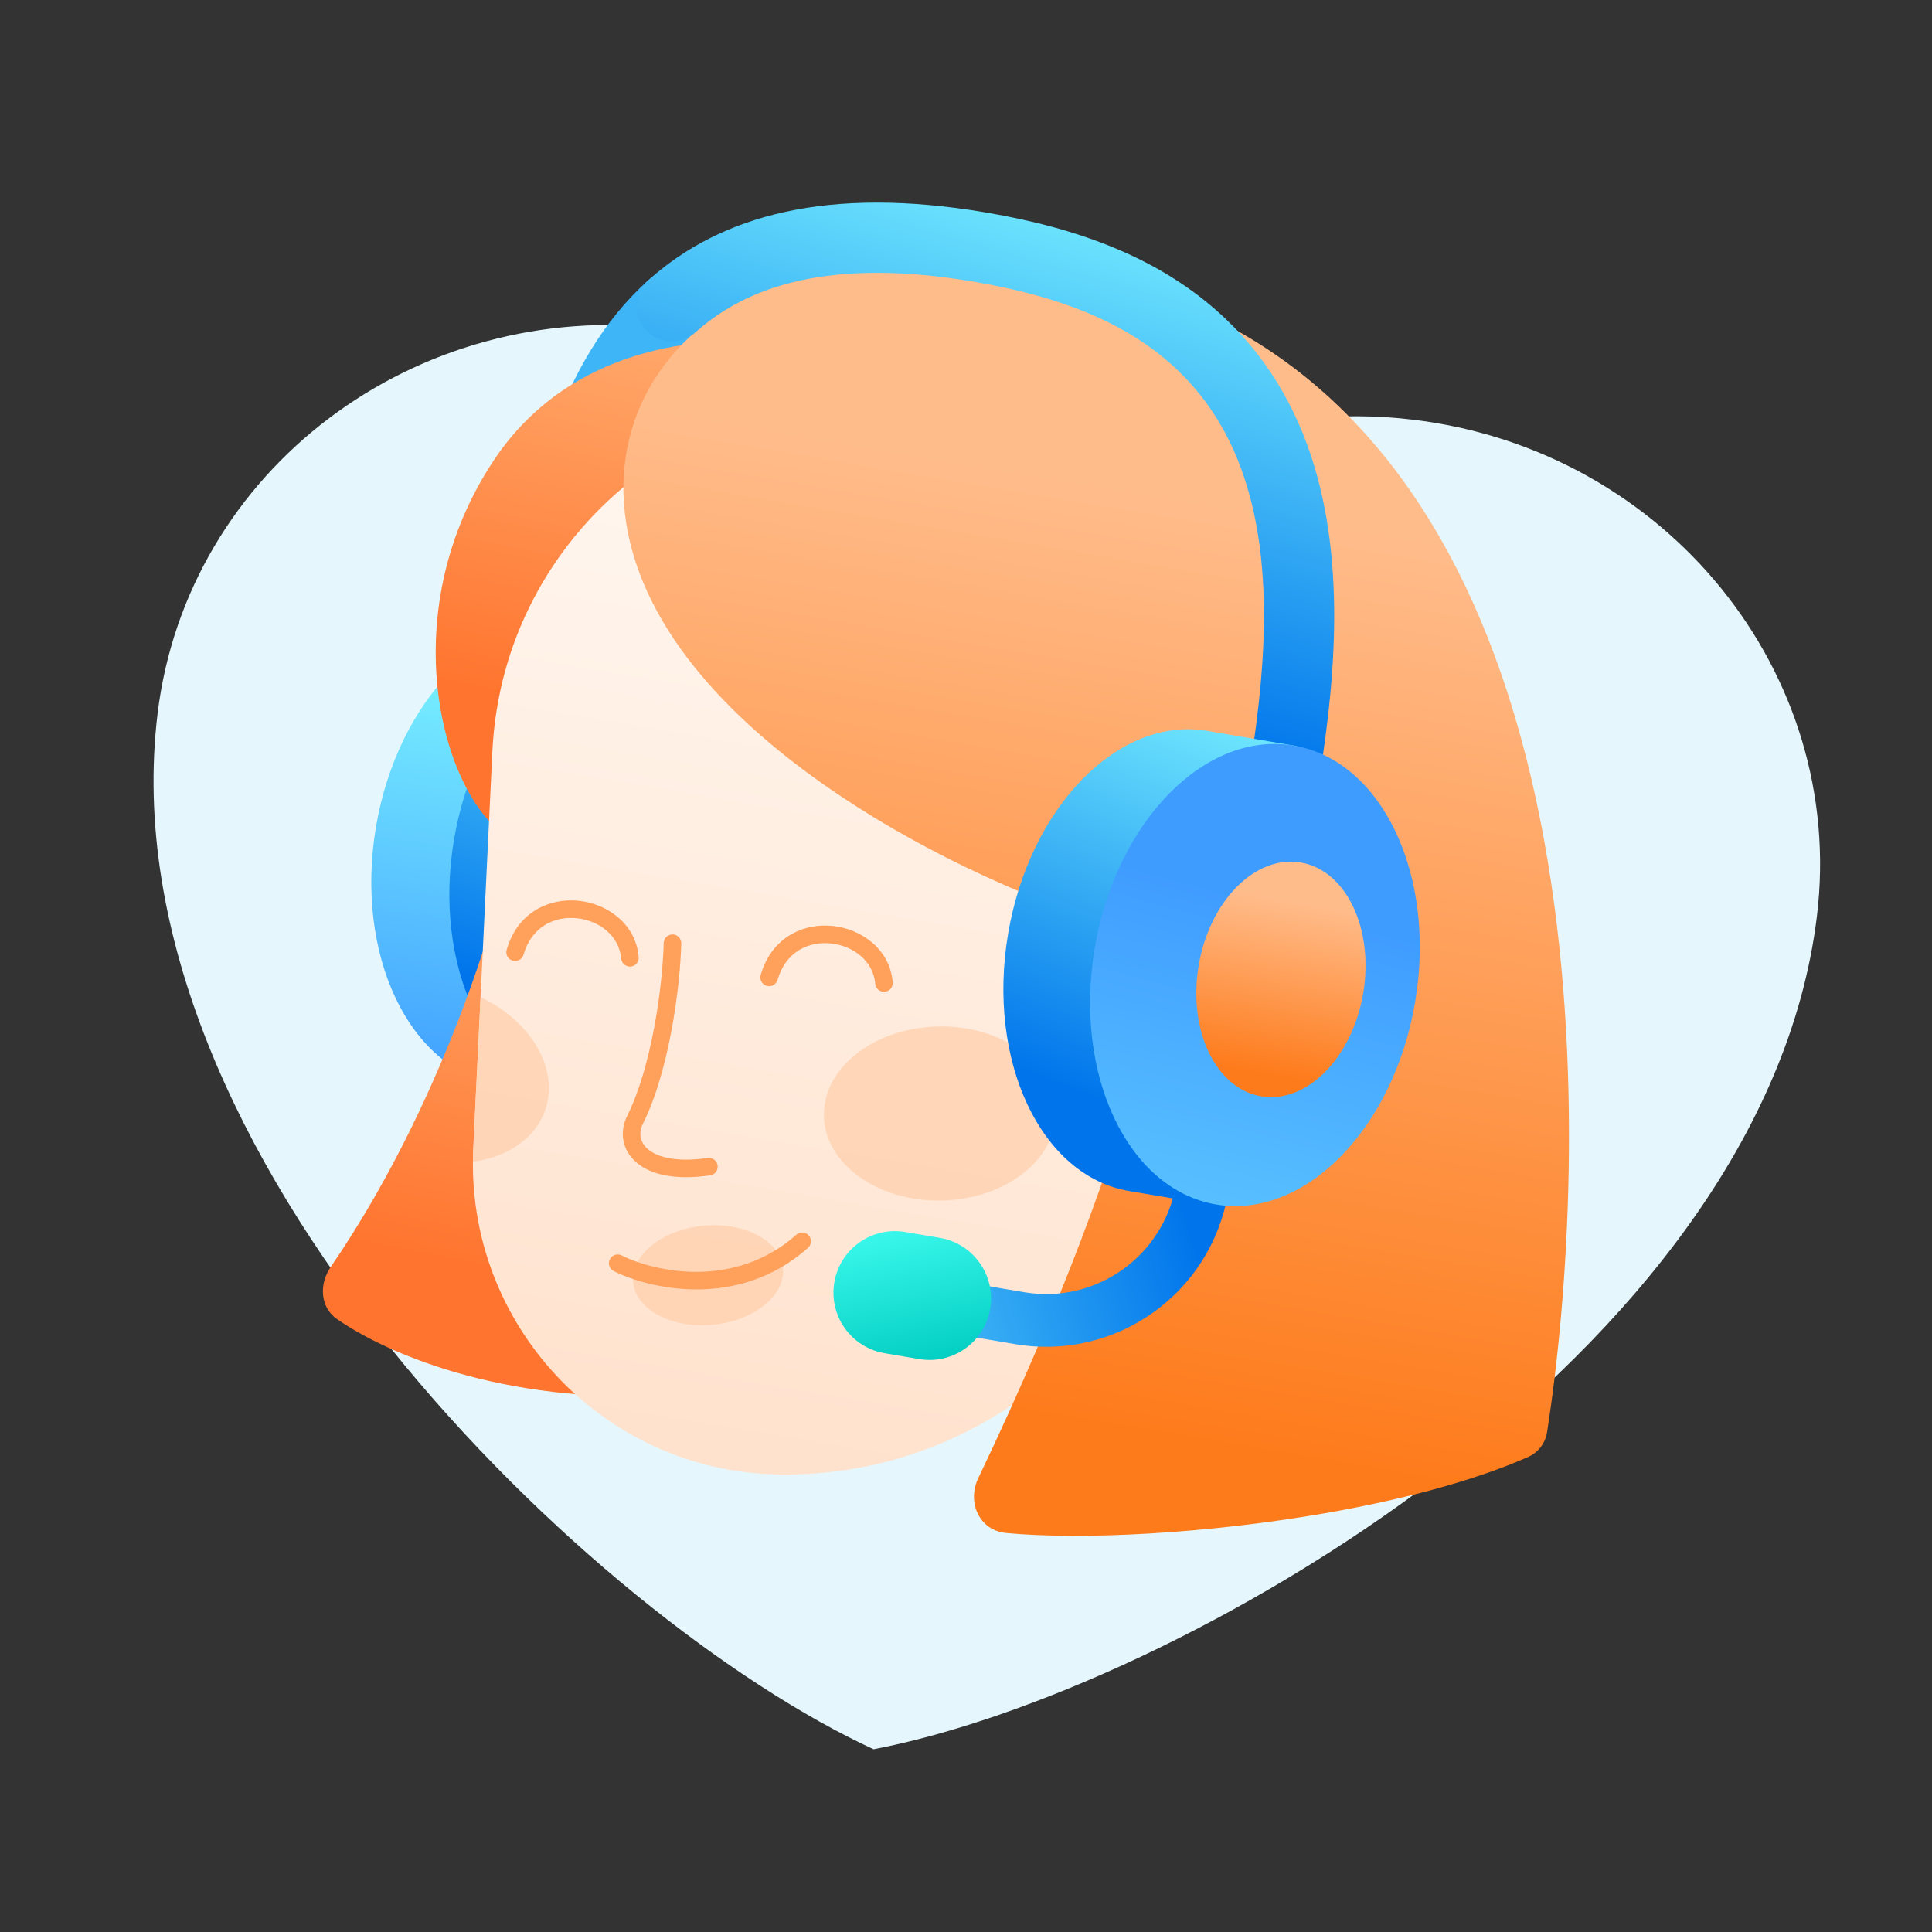 <svg width="220" height="220" viewBox="0 0 220 220" fill="none" xmlns="http://www.w3.org/2000/svg">
<rect x="0" y="0" width="220" height="220" fill="#333333" stroke="none"/>
<path d="M76.012 37.413C47.315 33.904 21.317 53.526 17.946 81.237C11.841 131.415 67.7 184.537 99.475 199.19C133.832 192.622 200.79 154.513 206.895 104.336C210.267 76.624 189.736 51.315 161.039 47.807C143.467 45.659 126.9 52.184 115.931 63.93C111.942 56.754 106.231 50.597 99.282 45.981C92.333 41.365 84.351 38.426 76.012 37.413Z" fill="#E5F7FC"/>
<path fill-rule="evenodd" clip-rule="evenodd" d="M67.627 120.645C73.239 116.744 77.744 109.334 79.268 100.329C80.792 91.324 78.977 82.844 74.961 77.314L75.729 72.779L65.476 71.043C65.476 71.043 65.476 71.043 65.476 71.043C55.41 69.34 45.264 79.689 42.815 94.159C40.366 108.629 46.541 121.741 56.607 123.444L66.859 125.18L67.627 120.645Z" fill="url(#paint0_linear_3_2)"/>
<path d="M88.182 101.764C85.74 116.194 75.593 126.51 65.519 124.804C55.445 123.099 49.259 110.019 51.701 95.589C54.144 81.158 64.29 70.843 74.364 72.548C84.438 74.253 90.625 87.333 88.182 101.764Z" fill="url(#paint1_linear_3_2)"/>
<path d="M37.657 144.278C51.91 123.452 57.397 100.102 57.397 100.102L79.603 158.568C60.587 160.58 45.444 155.096 38.385 150.213C36.439 148.867 36.321 146.231 37.657 144.278Z" fill="url(#paint2_linear_3_2)"/>
<path fill-rule="evenodd" clip-rule="evenodd" d="M79.484 32.207C80.959 33.852 80.821 36.38 79.176 37.855C71.154 45.047 68.361 57.084 66.296 69.281C65.928 71.459 63.863 72.925 61.685 72.557C59.507 72.188 58.04 70.124 58.409 67.945C60.414 56.096 63.448 41.212 73.835 31.898C75.48 30.424 78.009 30.562 79.484 32.207Z" fill="#3EB5F6"/>
<path d="M56.315 52.29C66.391 37.268 85.341 37.823 92.557 40C86.63 58.8 66.611 98.077 59.77 96.225C51.217 93.91 43.719 71.068 56.315 52.29Z" fill="url(#paint3_linear_3_2)"/>
<path d="M56.069 85.555C57.277 60.473 80.133 42.083 104.893 46.274C136.14 51.563 154.436 84.446 142.458 113.786L132.047 139.287C124.854 156.905 107.557 168.276 88.531 167.895C68.601 167.496 52.933 150.722 53.891 130.811L56.069 85.555Z" fill="url(#paint4_linear_3_2)"/>
<path d="M132.748 106.863C119.511 104.622 80.41 88.347 72.412 64.096C64.414 39.845 90.745 18.352 135.812 35.139C184.013 56.232 180.876 132.84 176.173 163.059C175.976 164.329 175.17 165.397 173.993 165.914C167.654 168.701 159.427 170.827 150.903 172.309C137.434 174.649 123.227 175.38 114.563 174.563C111.517 174.276 110.08 171.073 111.399 168.312C131.235 126.798 132.748 106.863 132.748 106.863Z" fill="url(#paint5_linear_3_2)"/>
<path fill-rule="evenodd" clip-rule="evenodd" d="M73.836 31.899C82.123 24.468 94.35 21.163 112.229 24.189C123.554 26.105 131.474 29.581 137.395 34.4C143.333 39.232 147.046 45.242 149.223 51.701C153.51 64.418 151.874 79.002 149.943 90.412C149.574 92.59 147.51 94.056 145.332 93.688C143.153 93.319 141.687 91.254 142.055 89.076C143.976 77.729 145.234 64.912 141.642 54.256C139.88 49.029 136.959 44.359 132.345 40.605C127.713 36.835 121.161 33.814 110.894 32.077C94.583 29.316 85.1 32.544 79.176 37.855C77.531 39.33 75.002 39.192 73.528 37.547C72.053 35.902 72.191 33.373 73.836 31.899Z" fill="url(#paint6_linear_3_2)"/>
<path fill-rule="evenodd" clip-rule="evenodd" d="M138.04 128.459C139.674 128.735 140.774 130.284 140.498 131.917L139.83 135.861C137.895 147.296 127.055 154.998 115.62 153.062L101.816 150.726C100.183 150.449 99.082 148.901 99.359 147.267C99.635 145.633 101.184 144.533 102.818 144.81L116.621 147.146C124.789 148.529 132.532 143.028 133.914 134.86L134.582 130.916C134.858 129.282 136.407 128.182 138.04 128.459Z" fill="url(#paint7_linear_3_2)"/>
<path opacity="0.8" d="M120.223 126.529C120.335 132.003 114.515 136.56 107.225 136.709C99.935 136.857 93.935 132.541 93.823 127.067C93.712 121.594 99.531 117.036 106.821 116.888C114.112 116.739 120.112 121.056 120.223 126.529Z" fill="#FFD1AF"/>
<path opacity="0.8" d="M89.157 144.408C89.451 147.522 85.871 150.407 81.16 150.852C76.45 151.297 72.393 149.133 72.099 146.019C71.804 142.905 75.385 140.02 80.095 139.575C84.805 139.13 88.862 141.294 89.157 144.408Z" fill="#FFD1AF"/>
<path opacity="0.8" fill-rule="evenodd" clip-rule="evenodd" d="M53.85 132.297C53.854 131.804 53.867 131.308 53.891 130.811L54.722 113.548C60.421 116.258 63.667 121.64 62.115 126.31C61.023 129.599 57.814 131.746 53.85 132.297Z" fill="#FFD1AF"/>
<path fill-rule="evenodd" clip-rule="evenodd" d="M139.603 132.828C145.215 128.926 149.72 121.517 151.244 112.512C152.769 103.506 150.953 95.027 146.937 89.496L147.705 84.962L137.453 83.226C137.453 83.226 137.453 83.226 137.453 83.226C127.386 81.522 117.241 91.871 114.791 106.342C112.342 120.812 118.517 133.923 128.583 135.627L138.836 137.363L139.603 132.828Z" fill="url(#paint8_linear_3_2)"/>
<path d="M161.145 114.113C158.702 128.544 148.555 138.859 138.481 137.154C128.408 135.449 122.221 122.369 124.663 107.938C127.106 93.508 137.253 83.192 147.327 84.897C157.401 86.603 163.587 99.683 161.145 114.113Z" fill="url(#paint9_linear_3_2)"/>
<path d="M155.229 113.112C153.984 120.463 148.782 125.713 143.609 124.837C138.436 123.962 135.251 117.292 136.495 109.941C137.739 102.59 142.942 97.34 148.115 98.216C153.288 99.091 156.473 105.761 155.229 113.112Z" fill="url(#paint10_linear_3_2)"/>
<path fill-rule="evenodd" clip-rule="evenodd" d="M76.604 106.406C77.156 106.421 77.592 106.88 77.578 107.432C77.441 112.681 76.134 122.125 73.211 127.954C72.694 128.986 72.852 130.084 73.806 130.882C74.829 131.739 76.943 132.389 80.582 131.859C81.128 131.779 81.636 132.158 81.715 132.704C81.795 133.251 81.417 133.758 80.87 133.838C76.973 134.406 74.173 133.798 72.522 132.416C70.802 130.976 70.523 128.852 71.423 127.058C74.153 121.614 75.444 112.515 75.578 107.38C75.593 106.828 76.052 106.392 76.604 106.406Z" fill="#FFA05B"/>
<path fill-rule="evenodd" clip-rule="evenodd" d="M92.091 140.682C92.459 141.094 92.422 141.726 92.009 142.093C84.075 149.156 73.943 146.776 69.889 144.742C69.396 144.495 69.196 143.894 69.444 143.4C69.691 142.906 70.292 142.707 70.786 142.955C74.49 144.812 83.624 146.879 90.68 140.599C91.092 140.232 91.724 140.269 92.091 140.682Z" fill="#FFA05B"/>
<path fill-rule="evenodd" clip-rule="evenodd" d="M87.307 112.258C86.776 112.106 86.469 111.552 86.622 111.021C87.857 106.725 91.502 105.088 94.838 105.442C98.105 105.789 101.341 108.093 101.656 111.852C101.702 112.402 101.294 112.886 100.743 112.932C100.193 112.978 99.71 112.57 99.663 112.019C99.45 109.478 97.228 107.707 94.627 107.431C92.097 107.163 89.469 108.357 88.544 111.574C88.391 112.104 87.837 112.411 87.307 112.258Z" fill="#FFA05B"/>
<path fill-rule="evenodd" clip-rule="evenodd" d="M58.38 109.39C57.849 109.238 57.542 108.684 57.695 108.153C58.93 103.857 62.575 102.221 65.912 102.575C69.177 102.921 72.414 105.225 72.729 108.984C72.775 109.534 72.367 110.018 71.816 110.064C71.266 110.11 70.782 109.702 70.736 109.151C70.523 106.611 68.301 104.839 65.7 104.563C63.17 104.295 60.542 105.489 59.617 108.706C59.464 109.237 58.91 109.543 58.38 109.39Z" fill="#FFA05B"/>
<path d="M95.006 146.023C95.651 142.211 99.264 139.644 103.076 140.289L107.02 140.957C110.831 141.602 113.398 145.215 112.753 149.027V149.027C112.108 152.839 108.495 155.406 104.683 154.761L100.739 154.093C96.927 153.448 94.36 149.835 95.006 146.023V146.023Z" fill="url(#paint11_linear_3_2)"/>
<defs>
<linearGradient id="paint0_linear_3_2" x1="59.885" y1="77.197" x2="53.12" y2="125.862" gradientUnits="userSpaceOnUse">
<stop stop-color="#78F0FF"/>
<stop offset="1" stop-color="#3F9CFF"/>
</linearGradient>
<linearGradient id="paint1_linear_3_2" x1="92.54" y1="73.351" x2="74.813" y2="119.31" gradientUnits="userSpaceOnUse">
<stop stop-color="#78F0FF"/>
<stop offset="1" stop-color="#0075EB"/>
</linearGradient>
<linearGradient id="paint2_linear_3_2" x1="54.027" y1="95.025" x2="44.464" y2="142.266" gradientUnits="userSpaceOnUse">
<stop stop-color="#FFAB6E"/>
<stop offset="1" stop-color="#FF752F"/>
</linearGradient>
<linearGradient id="paint3_linear_3_2" x1="69.432" y1="34.501" x2="60.227" y2="79.67" gradientUnits="userSpaceOnUse">
<stop stop-color="#FFAB6E"/>
<stop offset="1" stop-color="#FF752F"/>
</linearGradient>
<linearGradient id="paint4_linear_3_2" x1="107.145" y1="46.655" x2="85.116" y2="176.804" gradientUnits="userSpaceOnUse">
<stop stop-color="#FFF8F2"/>
<stop offset="1" stop-color="#FFE0CA"/>
</linearGradient>
<linearGradient id="paint5_linear_3_2" x1="137.75" y1="57.247" x2="120.067" y2="161.717" gradientUnits="userSpaceOnUse">
<stop stop-color="#FFBC8B"/>
<stop offset="1" stop-color="#FE7B1B"/>
</linearGradient>
<linearGradient id="paint6_linear_3_2" x1="158.244" y1="29.275" x2="142.233" y2="86.498" gradientUnits="userSpaceOnUse">
<stop stop-color="#78F0FF"/>
<stop offset="1" stop-color="#0075EB"/>
</linearGradient>
<linearGradient id="paint7_linear_3_2" x1="80.678" y1="155.769" x2="135.219" y2="139.137" gradientUnits="userSpaceOnUse">
<stop stop-color="#78F0FF"/>
<stop offset="1" stop-color="#0075EB"/>
</linearGradient>
<linearGradient id="paint8_linear_3_2" x1="155.616" y1="84.021" x2="137.811" y2="130.088" gradientUnits="userSpaceOnUse">
<stop stop-color="#78F0FF"/>
<stop offset="1" stop-color="#0075EB"/>
</linearGradient>
<linearGradient id="paint9_linear_3_2" x1="144.816" y1="102.728" x2="123.756" y2="182.054" gradientUnits="userSpaceOnUse">
<stop stop-color="#3F9CFF"/>
<stop offset="1" stop-color="#78F0FF"/>
</linearGradient>
<linearGradient id="paint10_linear_3_2" x1="148.215" y1="102.702" x2="144.877" y2="122.427" gradientUnits="userSpaceOnUse">
<stop stop-color="#FFBC8B"/>
<stop offset="1" stop-color="#FE7B1B"/>
</linearGradient>
<linearGradient id="paint11_linear_3_2" x1="108.134" y1="155.345" x2="104.556" y2="139.001" gradientUnits="userSpaceOnUse">
<stop stop-color="#00CDC0"/>
<stop offset="1" stop-color="#3BF8EC"/>
</linearGradient>
</defs>
</svg>
